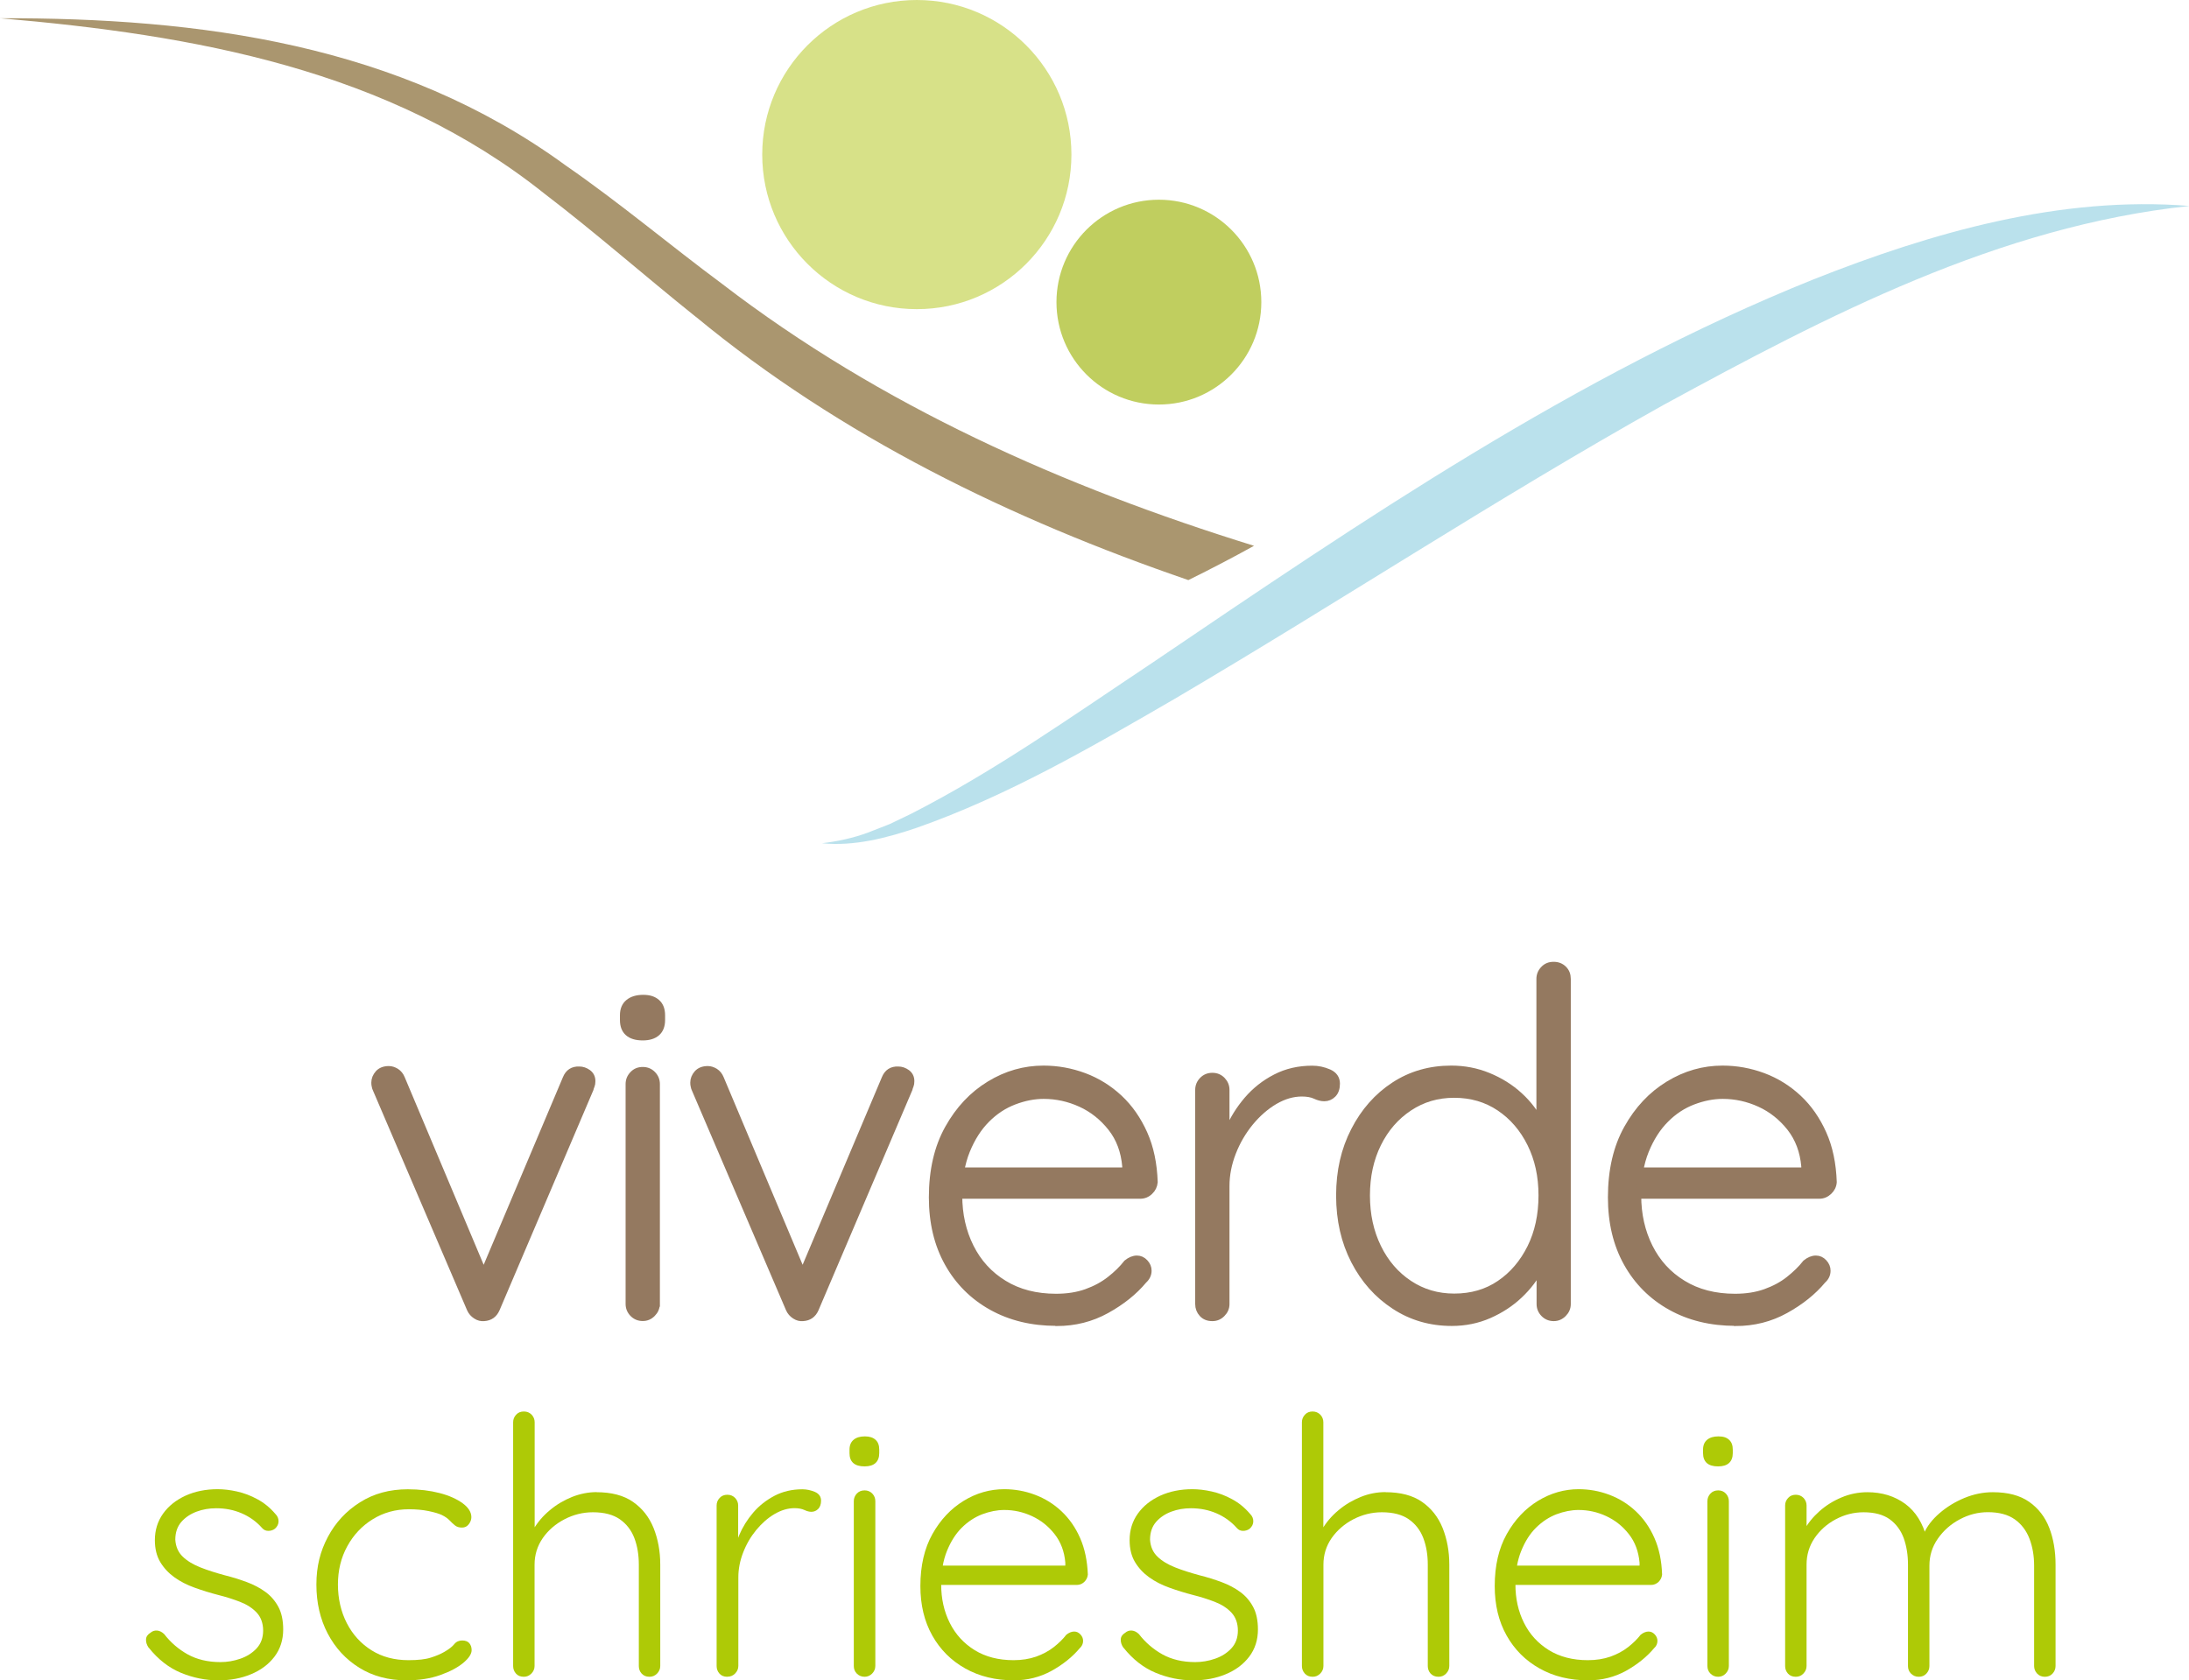 <?xml version="1.0" encoding="UTF-8"?> <svg xmlns="http://www.w3.org/2000/svg" viewBox="0 0 240 184.26"><defs><style>.cls-1{fill:#aa966f;}.cls-2{isolation:isolate;}.cls-3{fill:#c0ce5f;}.cls-3,.cls-4{mix-blend-mode:multiply;}.cls-5{fill:#947960;stroke:#947960;stroke-miterlimit:10;stroke-width:.6px;}.cls-6{fill:#aeca06;}.cls-4{fill:#d7e188;}.cls-7{fill:#bae1ec;}</style></defs><g class="cls-2"><g id="Ebene_1"><path class="cls-1" d="M76.33,34.77c15.87,13.1,34.52,22.17,53.96,28.84,2.5-1.23,4.89-2.48,7.2-3.76-20.86-6.46-40.91-15.35-58.33-28.73-5.69-4.22-11.18-8.86-17.17-13C43.77,4.83,21.96,1.94,0,2c21.25,1.82,42.63,5.6,59.71,19.25,5.6,4.27,10.96,9,16.61,13.52Z"></path><path class="cls-5" d="M42.63,117.2c.28,0,.56.09.84.26.28.18.49.44.63.79l9.18,21.81-.68.42,9.39-22.23c.28-.7.79-1.03,1.52-1,.35,0,.68.11,1,.34.31.23.47.55.47.97,0,.21-.03.38-.08.5-.05.12-.1.25-.13.39l-10.28,24.12c-.28.63-.75.96-1.42,1-.31.03-.62-.04-.92-.24-.3-.19-.52-.45-.66-.76l-10.33-24.12c-.04-.07-.07-.17-.1-.31-.04-.14-.05-.28-.05-.42,0-.38.14-.73.42-1.05.28-.31.68-.47,1.21-.47Z"></path><path class="cls-5" d="M70.47,113.79c-.73,0-1.28-.17-1.65-.5-.37-.33-.55-.81-.55-1.44v-.52c0-.63.2-1.11.6-1.44.4-.33.95-.5,1.65-.5s1.18.17,1.55.5c.37.33.55.81.55,1.44v.52c0,.63-.18,1.11-.55,1.44-.37.33-.9.5-1.6.5ZM72.04,142.99c0,.42-.16.79-.47,1.1-.31.32-.68.47-1.1.47-.45,0-.83-.16-1.13-.47-.3-.31-.45-.68-.45-1.1v-24.12c0-.42.15-.79.45-1.1.3-.32.67-.47,1.13-.47s.83.16,1.13.47c.3.31.45.68.45,1.1v24.12Z"></path><path class="cls-5" d="M77.6,117.2c.28,0,.56.09.84.26.28.18.49.44.63.79l9.18,21.81-.68.42,9.39-22.23c.28-.7.79-1.03,1.52-1,.35,0,.68.11,1,.34.31.23.47.55.47.97,0,.21-.03.38-.08.5-.05.12-.1.25-.13.39l-10.28,24.12c-.28.63-.75.96-1.42,1-.31.03-.62-.04-.92-.24-.3-.19-.52-.45-.66-.76l-10.33-24.12c-.04-.07-.07-.17-.1-.31-.04-.14-.05-.28-.05-.42,0-.38.14-.73.42-1.05.28-.31.68-.47,1.21-.47Z"></path><path class="cls-5" d="M115.82,145.09c-2.69,0-5.07-.58-7.13-1.73-2.06-1.15-3.67-2.76-4.82-4.82-1.15-2.06-1.73-4.47-1.73-7.24,0-2.97.59-5.51,1.76-7.6,1.17-2.1,2.69-3.71,4.56-4.85,1.87-1.14,3.85-1.7,5.95-1.7,1.54,0,3.03.27,4.48.81,1.45.54,2.74,1.35,3.88,2.41,1.14,1.07,2.04,2.37,2.73,3.91s1.06,3.32,1.13,5.35c-.04.42-.21.78-.52,1.07-.31.3-.68.45-1.1.45h-21.02l-.63-2.83h20.66l-.68.63v-1.05c-.14-1.64-.66-3.04-1.57-4.19-.91-1.15-2.01-2.03-3.3-2.62-1.29-.59-2.64-.89-4.04-.89-1.05,0-2.12.21-3.22.63s-2.1,1.07-2.99,1.97c-.89.89-1.62,2.03-2.18,3.41-.56,1.38-.84,3.01-.84,4.9,0,2.06.42,3.93,1.26,5.61.84,1.68,2.05,3.01,3.64,3.98,1.59.98,3.49,1.47,5.69,1.47,1.22,0,2.32-.17,3.3-.52.98-.35,1.83-.81,2.57-1.39s1.35-1.18,1.84-1.81c.38-.31.77-.47,1.15-.47.35,0,.66.14.92.42.26.28.39.59.39.94,0,.42-.18.79-.52,1.1-1.05,1.26-2.41,2.35-4.09,3.28s-3.51,1.39-5.51,1.39Z"></path><path class="cls-5" d="M132.91,144.57c-.49,0-.87-.16-1.15-.47-.28-.31-.42-.68-.42-1.1v-23.49c0-.42.15-.79.45-1.1.3-.31.67-.47,1.13-.47s.83.16,1.13.47c.3.32.45.68.45,1.1v7.86l-.79.16c.1-1.22.41-2.44.92-3.64.51-1.21,1.2-2.31,2.07-3.33.87-1.01,1.91-1.84,3.12-2.46,1.21-.63,2.56-.94,4.06-.94.63,0,1.24.13,1.84.39.59.26.89.69.89,1.28,0,.52-.14.93-.42,1.21-.28.28-.61.42-1,.42-.32,0-.66-.09-1.02-.26-.37-.17-.85-.26-1.44-.26-.98,0-1.96.29-2.94.86-.98.58-1.87,1.36-2.67,2.33-.8.98-1.44,2.07-1.91,3.28-.47,1.21-.71,2.42-.71,3.64v12.95c0,.42-.16.79-.47,1.1-.31.32-.68.47-1.1.47Z"></path><path class="cls-5" d="M170.35,105.77c.45,0,.83.15,1.13.45.3.3.44.67.44,1.13v35.65c0,.42-.16.79-.47,1.1-.32.32-.68.47-1.1.47-.45,0-.83-.16-1.13-.47-.3-.31-.45-.68-.45-1.1v-6.24l.89-.73c0,.98-.26,2-.79,3.07-.52,1.07-1.27,2.05-2.23,2.96-.96.91-2.08,1.64-3.35,2.2-1.28.56-2.65.84-4.12.84-2.34,0-4.45-.61-6.32-1.84-1.87-1.22-3.35-2.88-4.43-4.98-1.08-2.1-1.63-4.49-1.63-7.18s.54-5.04,1.63-7.16c1.08-2.11,2.55-3.77,4.4-4.98s3.95-1.81,6.29-1.81c1.43,0,2.8.26,4.09.79s2.44,1.24,3.43,2.15c1,.91,1.78,1.95,2.36,3.12.57,1.17.86,2.38.86,3.64l-1.1-.79v-18.72c0-.42.15-.79.45-1.1.3-.32.67-.47,1.13-.47ZM159.44,142.15c1.89,0,3.54-.48,4.95-1.44,1.42-.96,2.53-2.27,3.36-3.93.82-1.66,1.23-3.56,1.23-5.69s-.41-3.98-1.23-5.64c-.82-1.66-1.95-2.97-3.38-3.93-1.43-.96-3.08-1.44-4.93-1.44s-3.45.48-4.9,1.44c-1.45.96-2.59,2.27-3.41,3.93s-1.23,3.54-1.23,5.64.41,3.98,1.23,5.66c.82,1.68,1.96,3,3.41,3.96,1.45.96,3.08,1.44,4.9,1.44Z"></path><path class="cls-5" d="M190.27,145.09c-2.69,0-5.07-.58-7.13-1.73-2.06-1.15-3.67-2.76-4.82-4.82-1.15-2.06-1.73-4.47-1.73-7.24,0-2.97.59-5.51,1.76-7.6,1.17-2.1,2.69-3.71,4.56-4.85s3.85-1.7,5.95-1.7c1.54,0,3.03.27,4.48.81,1.45.54,2.74,1.35,3.88,2.41,1.14,1.07,2.04,2.37,2.73,3.91s1.06,3.32,1.13,5.35c-.03.42-.21.78-.52,1.07-.32.3-.68.45-1.1.45h-21.02l-.63-2.83h20.66l-.68.63v-1.05c-.14-1.64-.67-3.04-1.57-4.19-.91-1.15-2.01-2.03-3.3-2.62-1.29-.59-2.64-.89-4.04-.89-1.05,0-2.12.21-3.23.63-1.1.42-2.1,1.07-2.99,1.97-.89.89-1.62,2.03-2.18,3.41-.56,1.38-.84,3.01-.84,4.9,0,2.06.42,3.93,1.26,5.61.84,1.68,2.05,3.01,3.64,3.98,1.59.98,3.49,1.47,5.69,1.47,1.22,0,2.32-.17,3.3-.52s1.84-.81,2.57-1.39,1.35-1.18,1.84-1.81c.38-.31.77-.47,1.15-.47.35,0,.66.14.92.42.26.28.39.59.39.94,0,.42-.17.79-.52,1.1-1.05,1.26-2.41,2.35-4.09,3.28-1.68.93-3.51,1.39-5.51,1.39Z"></path><path class="cls-6" d="M16.3,180.69c-.21-.31-.31-.62-.29-.92.01-.3.18-.54.49-.73.21-.18.45-.26.73-.24.28.03.53.16.77.39.71.92,1.57,1.66,2.57,2.22,1.01.56,2.21.85,3.6.85.73,0,1.46-.12,2.18-.37.72-.25,1.32-.63,1.79-1.14.47-.51.71-1.16.71-1.95s-.24-1.47-.71-1.97c-.47-.5-1.08-.89-1.83-1.18-.75-.29-1.54-.54-2.38-.75-.89-.23-1.76-.5-2.59-.8-.84-.3-1.58-.68-2.22-1.14s-1.16-1.02-1.55-1.67-.59-1.46-.59-2.4c0-1.1.3-2.07.9-2.91s1.42-1.49,2.46-1.97c1.04-.47,2.21-.71,3.52-.71.65,0,1.36.08,2.12.25.76.17,1.51.45,2.24.85.73.39,1.39.93,1.97,1.61.24.24.35.5.35.81s-.13.57-.39.81c-.21.16-.45.24-.73.24s-.5-.1-.69-.32c-.63-.71-1.38-1.24-2.24-1.61-.86-.37-1.79-.55-2.79-.55-.76,0-1.47.12-2.14.37-.67.25-1.23.62-1.67,1.12s-.67,1.15-.67,1.96c.05.76.32,1.38.81,1.85.48.47,1.13.86,1.93,1.18.8.32,1.7.6,2.69.87.84.21,1.64.46,2.42.75s1.45.65,2.04,1.08c.59.43,1.06.98,1.41,1.63.35.65.53,1.48.53,2.48,0,1.15-.32,2.15-.96,2.99s-1.5,1.48-2.57,1.92c-1.07.45-2.27.67-3.58.67-1.41,0-2.78-.28-4.11-.83-1.32-.55-2.5-1.47-3.52-2.75Z"></path><path class="cls-6" d="M44.72,163.31c1.26,0,2.41.14,3.46.41,1.05.27,1.89.65,2.54,1.12.64.47.96.98.96,1.53,0,.26-.09.52-.28.77s-.43.37-.75.37-.57-.08-.77-.24c-.2-.16-.39-.34-.59-.55s-.48-.41-.85-.59c-.34-.16-.83-.3-1.45-.43-.63-.13-1.35-.2-2.16-.2-1.47,0-2.79.37-3.97,1.1-1.18.73-2.11,1.72-2.79,2.97-.68,1.24-1.02,2.64-1.02,4.18s.33,2.99.98,4.25c.65,1.26,1.56,2.25,2.71,2.97,1.15.72,2.5,1.08,4.05,1.08,1.05,0,1.86-.09,2.44-.28.58-.18,1.07-.39,1.49-.63.5-.29.86-.57,1.08-.84.22-.28.52-.41.88-.41.34,0,.6.1.77.29.17.2.26.45.26.77,0,.42-.31.89-.92,1.4-.62.51-1.46.96-2.54,1.34-1.07.38-2.31.57-3.69.57-1.97,0-3.69-.46-5.17-1.38-1.48-.92-2.63-2.17-3.46-3.75-.83-1.59-1.24-3.37-1.24-5.37s.42-3.65,1.26-5.23,2.01-2.84,3.52-3.79c1.51-.96,3.26-1.43,5.25-1.43Z"></path><path class="cls-6" d="M65.39,163.63c1.65,0,2.99.35,4.01,1.06,1.02.71,1.77,1.66,2.26,2.87.48,1.21.73,2.54.73,4.01v11.12c0,.32-.12.59-.35.83-.24.24-.51.35-.83.35-.37,0-.65-.12-.86-.35s-.31-.51-.31-.83v-11.12c0-1.07-.16-2.04-.49-2.91-.33-.86-.86-1.55-1.59-2.06-.73-.51-1.72-.77-2.95-.77-1.1,0-2.14.26-3.12.77-.98.51-1.78,1.2-2.38,2.06-.6.87-.9,1.84-.9,2.91v11.12c0,.32-.12.59-.35.83-.24.24-.51.35-.83.35-.37,0-.66-.12-.86-.35-.21-.24-.31-.51-.31-.83v-26.73c0-.32.11-.59.33-.83.22-.24.5-.35.85-.35s.62.12.85.35c.22.24.33.51.33.83v12.73l-.9,1.38c.05-.81.31-1.61.77-2.38.46-.77,1.05-1.47,1.79-2.08.73-.62,1.55-1.1,2.44-1.46.89-.35,1.79-.53,2.71-.53Z"></path><path class="cls-6" d="M79.74,183.87c-.37,0-.66-.12-.86-.35-.21-.24-.31-.51-.31-.83v-17.61c0-.31.11-.59.33-.82.22-.24.5-.35.85-.35s.62.12.85.35c.22.24.33.51.33.82v5.9l-.59.12c.08-.92.31-1.83.69-2.73.38-.9.9-1.74,1.55-2.5.65-.76,1.43-1.37,2.34-1.85.9-.47,1.92-.71,3.05-.71.47,0,.93.1,1.38.29.45.2.67.52.67.96,0,.39-.11.69-.31.9-.21.21-.46.32-.75.32-.24,0-.49-.07-.77-.2s-.64-.2-1.08-.2c-.73,0-1.47.22-2.2.65-.73.43-1.4,1.02-2,1.75-.6.73-1.08,1.55-1.43,2.46-.35.9-.53,1.81-.53,2.73v9.71c0,.32-.12.59-.35.83-.24.24-.51.35-.83.35Z"></path><path class="cls-6" d="M94.79,160.8c-.55,0-.96-.12-1.24-.37-.28-.25-.41-.61-.41-1.08v-.39c0-.47.15-.83.45-1.08s.71-.37,1.24-.37c.5,0,.88.12,1.16.37s.41.61.41,1.08v.39c0,.47-.14.83-.41,1.08s-.68.37-1.2.37ZM95.97,182.69c0,.32-.12.59-.35.83-.24.24-.51.35-.83.35-.34,0-.62-.12-.85-.35s-.33-.51-.33-.83v-18.08c0-.31.11-.59.33-.83.22-.23.5-.35.85-.35s.62.12.85.35c.22.24.33.51.33.83v18.08Z"></path><path class="cls-6" d="M111.18,184.26c-2.02,0-3.8-.43-5.35-1.3-1.55-.87-2.75-2.07-3.62-3.62s-1.3-3.35-1.3-5.42c0-2.23.44-4.13,1.32-5.7.88-1.57,2.02-2.78,3.42-3.64s2.89-1.28,4.46-1.28c1.15,0,2.27.2,3.36.61s2.06,1.01,2.91,1.81c.85.8,1.53,1.77,2.04,2.93.51,1.15.79,2.49.85,4.01-.03.32-.16.58-.39.81-.24.22-.51.33-.83.33h-15.76l-.47-2.12h15.49l-.51.47v-.79c-.1-1.23-.5-2.28-1.18-3.14-.68-.87-1.51-1.52-2.48-1.97-.97-.45-1.98-.67-3.03-.67-.79,0-1.59.16-2.42.47-.83.32-1.57.81-2.24,1.47-.67.67-1.21,1.52-1.63,2.56-.42,1.04-.63,2.26-.63,3.67,0,1.55.31,2.95.94,4.21s1.54,2.25,2.73,2.99c1.19.73,2.61,1.1,4.26,1.1.92,0,1.74-.13,2.48-.39.73-.26,1.38-.61,1.93-1.04.55-.43,1.01-.88,1.38-1.36.29-.23.58-.35.86-.35.26,0,.49.1.69.32.2.21.29.45.29.71,0,.31-.13.59-.39.82-.79.94-1.81,1.76-3.07,2.46-1.26.69-2.63,1.04-4.13,1.04Z"></path><path class="cls-6" d="M123.17,180.69c-.21-.31-.31-.62-.29-.92.01-.3.18-.54.49-.73.21-.18.45-.26.73-.24.28.03.53.16.77.39.71.92,1.57,1.66,2.57,2.22,1.01.56,2.21.85,3.6.85.73,0,1.46-.12,2.18-.37.72-.25,1.32-.63,1.79-1.14.47-.51.71-1.16.71-1.95s-.24-1.47-.71-1.97c-.47-.5-1.08-.89-1.83-1.18-.75-.29-1.54-.54-2.38-.75-.89-.23-1.76-.5-2.59-.8-.84-.3-1.58-.68-2.22-1.14s-1.16-1.02-1.55-1.67-.59-1.46-.59-2.4c0-1.1.3-2.07.9-2.91s1.42-1.49,2.46-1.97c1.04-.47,2.21-.71,3.52-.71.65,0,1.36.08,2.12.25.76.17,1.51.45,2.24.85.73.39,1.39.93,1.97,1.61.24.24.35.5.35.81s-.13.57-.39.81c-.21.16-.45.24-.73.24s-.5-.1-.69-.32c-.63-.71-1.38-1.24-2.24-1.61-.86-.37-1.79-.55-2.79-.55-.76,0-1.47.12-2.14.37-.67.25-1.23.62-1.67,1.12s-.67,1.15-.67,1.96c.05.76.32,1.38.81,1.85.48.47,1.13.86,1.93,1.18.8.32,1.7.6,2.69.87.84.21,1.64.46,2.42.75s1.45.65,2.04,1.08c.59.43,1.06.98,1.41,1.63.35.65.53,1.48.53,2.48,0,1.15-.32,2.15-.96,2.99s-1.5,1.48-2.57,1.92c-1.07.45-2.27.67-3.58.67-1.41,0-2.78-.28-4.11-.83-1.32-.55-2.5-1.47-3.52-2.75Z"></path><path class="cls-6" d="M151.9,163.63c1.65,0,2.99.35,4.01,1.06,1.02.71,1.77,1.66,2.26,2.87.48,1.21.73,2.54.73,4.01v11.12c0,.32-.12.59-.35.83-.24.24-.51.35-.83.35-.37,0-.65-.12-.87-.35-.21-.24-.31-.51-.31-.83v-11.12c0-1.07-.16-2.04-.49-2.91-.33-.86-.86-1.55-1.59-2.06-.73-.51-1.72-.77-2.95-.77-1.1,0-2.14.26-3.13.77-.98.51-1.77,1.2-2.38,2.06-.6.87-.9,1.84-.9,2.91v11.12c0,.32-.12.59-.35.83-.24.24-.51.35-.83.35-.37,0-.65-.12-.86-.35-.21-.24-.32-.51-.32-.83v-26.73c0-.32.11-.59.33-.83.22-.24.5-.35.84-.35s.62.12.85.35c.22.24.33.51.33.83v12.73l-.9,1.38c.05-.81.31-1.61.77-2.38.46-.77,1.05-1.47,1.79-2.08.73-.62,1.55-1.1,2.44-1.46s1.79-.53,2.71-.53Z"></path><path class="cls-6" d="M174.14,184.26c-2.02,0-3.8-.43-5.34-1.3-1.55-.87-2.75-2.07-3.62-3.62s-1.3-3.35-1.3-5.42c0-2.23.44-4.13,1.32-5.7.88-1.57,2.02-2.78,3.42-3.64,1.4-.85,2.89-1.28,4.46-1.28,1.15,0,2.27.2,3.36.61s2.06,1.01,2.91,1.81c.85.8,1.53,1.77,2.04,2.93.51,1.15.79,2.49.84,4.01-.03.32-.16.58-.39.81-.24.22-.51.33-.83.33h-15.76l-.47-2.12h15.49l-.51.47v-.79c-.11-1.23-.5-2.28-1.18-3.14-.68-.87-1.51-1.52-2.48-1.97-.97-.45-1.98-.67-3.03-.67-.79,0-1.59.16-2.42.47-.83.32-1.57.81-2.24,1.47s-1.21,1.52-1.63,2.56-.63,2.26-.63,3.67c0,1.55.31,2.95.94,4.21.63,1.26,1.54,2.25,2.73,2.99,1.19.73,2.61,1.1,4.27,1.1.92,0,1.74-.13,2.48-.39.73-.26,1.38-.61,1.93-1.04s1.01-.88,1.38-1.36c.29-.23.58-.35.86-.35.26,0,.49.1.69.32.2.21.29.45.29.71,0,.31-.13.59-.39.82-.79.94-1.81,1.76-3.06,2.46-1.26.69-2.63,1.04-4.13,1.04Z"></path><path class="cls-6" d="M188.37,160.8c-.55,0-.96-.12-1.24-.37-.27-.25-.41-.61-.41-1.08v-.39c0-.47.15-.83.45-1.08s.71-.37,1.24-.37.89.12,1.16.37c.28.25.41.61.41,1.08v.39c0,.47-.14.83-.41,1.08-.27.25-.67.37-1.2.37ZM189.55,182.69c0,.32-.12.59-.35.83-.23.24-.51.35-.82.35-.34,0-.62-.12-.85-.35s-.33-.51-.33-.83v-18.08c0-.31.11-.59.33-.83.22-.23.5-.35.85-.35s.62.12.84.35c.22.24.33.51.33.83v18.08Z"></path><path class="cls-6" d="M204.72,163.63c1.62,0,3.01.43,4.17,1.28,1.15.85,1.94,2.12,2.36,3.79l-.55.16.24-.71c.34-.79.91-1.53,1.71-2.22.8-.69,1.71-1.25,2.73-1.67,1.02-.42,2.06-.63,3.11-.63,1.65,0,2.98.35,3.99,1.06,1.01.71,1.74,1.66,2.2,2.85.46,1.19.69,2.54.69,4.03v11.12c0,.32-.11.59-.33.83-.22.24-.5.35-.85.35s-.62-.12-.84-.35c-.22-.24-.33-.51-.33-.83v-11.01c0-1.07-.17-2.06-.51-2.95s-.88-1.6-1.61-2.12c-.73-.52-1.72-.79-2.95-.79-1.07,0-2.1.26-3.09.79-.98.52-1.78,1.23-2.4,2.12-.62.89-.92,1.87-.92,2.95v11.01c0,.32-.11.59-.33.83s-.5.35-.84.35-.62-.12-.85-.35-.33-.51-.33-.83v-11.12c0-1.07-.16-2.04-.47-2.91-.32-.86-.83-1.55-1.53-2.06-.71-.51-1.66-.77-2.87-.77-1.07,0-2.09.26-3.05.77-.96.51-1.73,1.2-2.32,2.06-.59.87-.88,1.84-.88,2.91v11.12c0,.32-.12.59-.35.83s-.51.35-.83.35c-.37,0-.65-.12-.86-.35-.21-.24-.31-.51-.31-.83v-17.61c0-.31.11-.59.33-.82.22-.24.5-.35.84-.35s.62.12.85.35c.22.24.33.51.33.82v3.66l-1.06,1.45c.08-.79.33-1.57.77-2.36.43-.79,1-1.49,1.71-2.12.71-.63,1.51-1.13,2.42-1.51.9-.38,1.85-.57,2.85-.57Z"></path><path class="cls-7" d="M240,22.59c-20.91,2.24-39.56,11.98-57.68,21.85-18.2,10.18-35.52,21.6-53.56,32.21-9.07,5.26-18.28,10.62-28.24,14.12-3.32,1.13-6.89,2.05-10.4,1.7,1.74-.21,3.41-.57,5.04-1.17,0,0,2.4-.94,2.4-.94l2.33-1.12c9.25-4.72,17.73-10.76,26.39-16.52,23.1-15.65,46.44-31.58,72.54-42.08,12.99-5.15,27.1-9.19,41.18-8.06h0Z"></path><circle class="cls-4" cx="100.52" cy="16.95" r="16.95"></circle><circle class="cls-3" cx="127.06" cy="33.13" r="11.23"></circle></g></g></svg> 